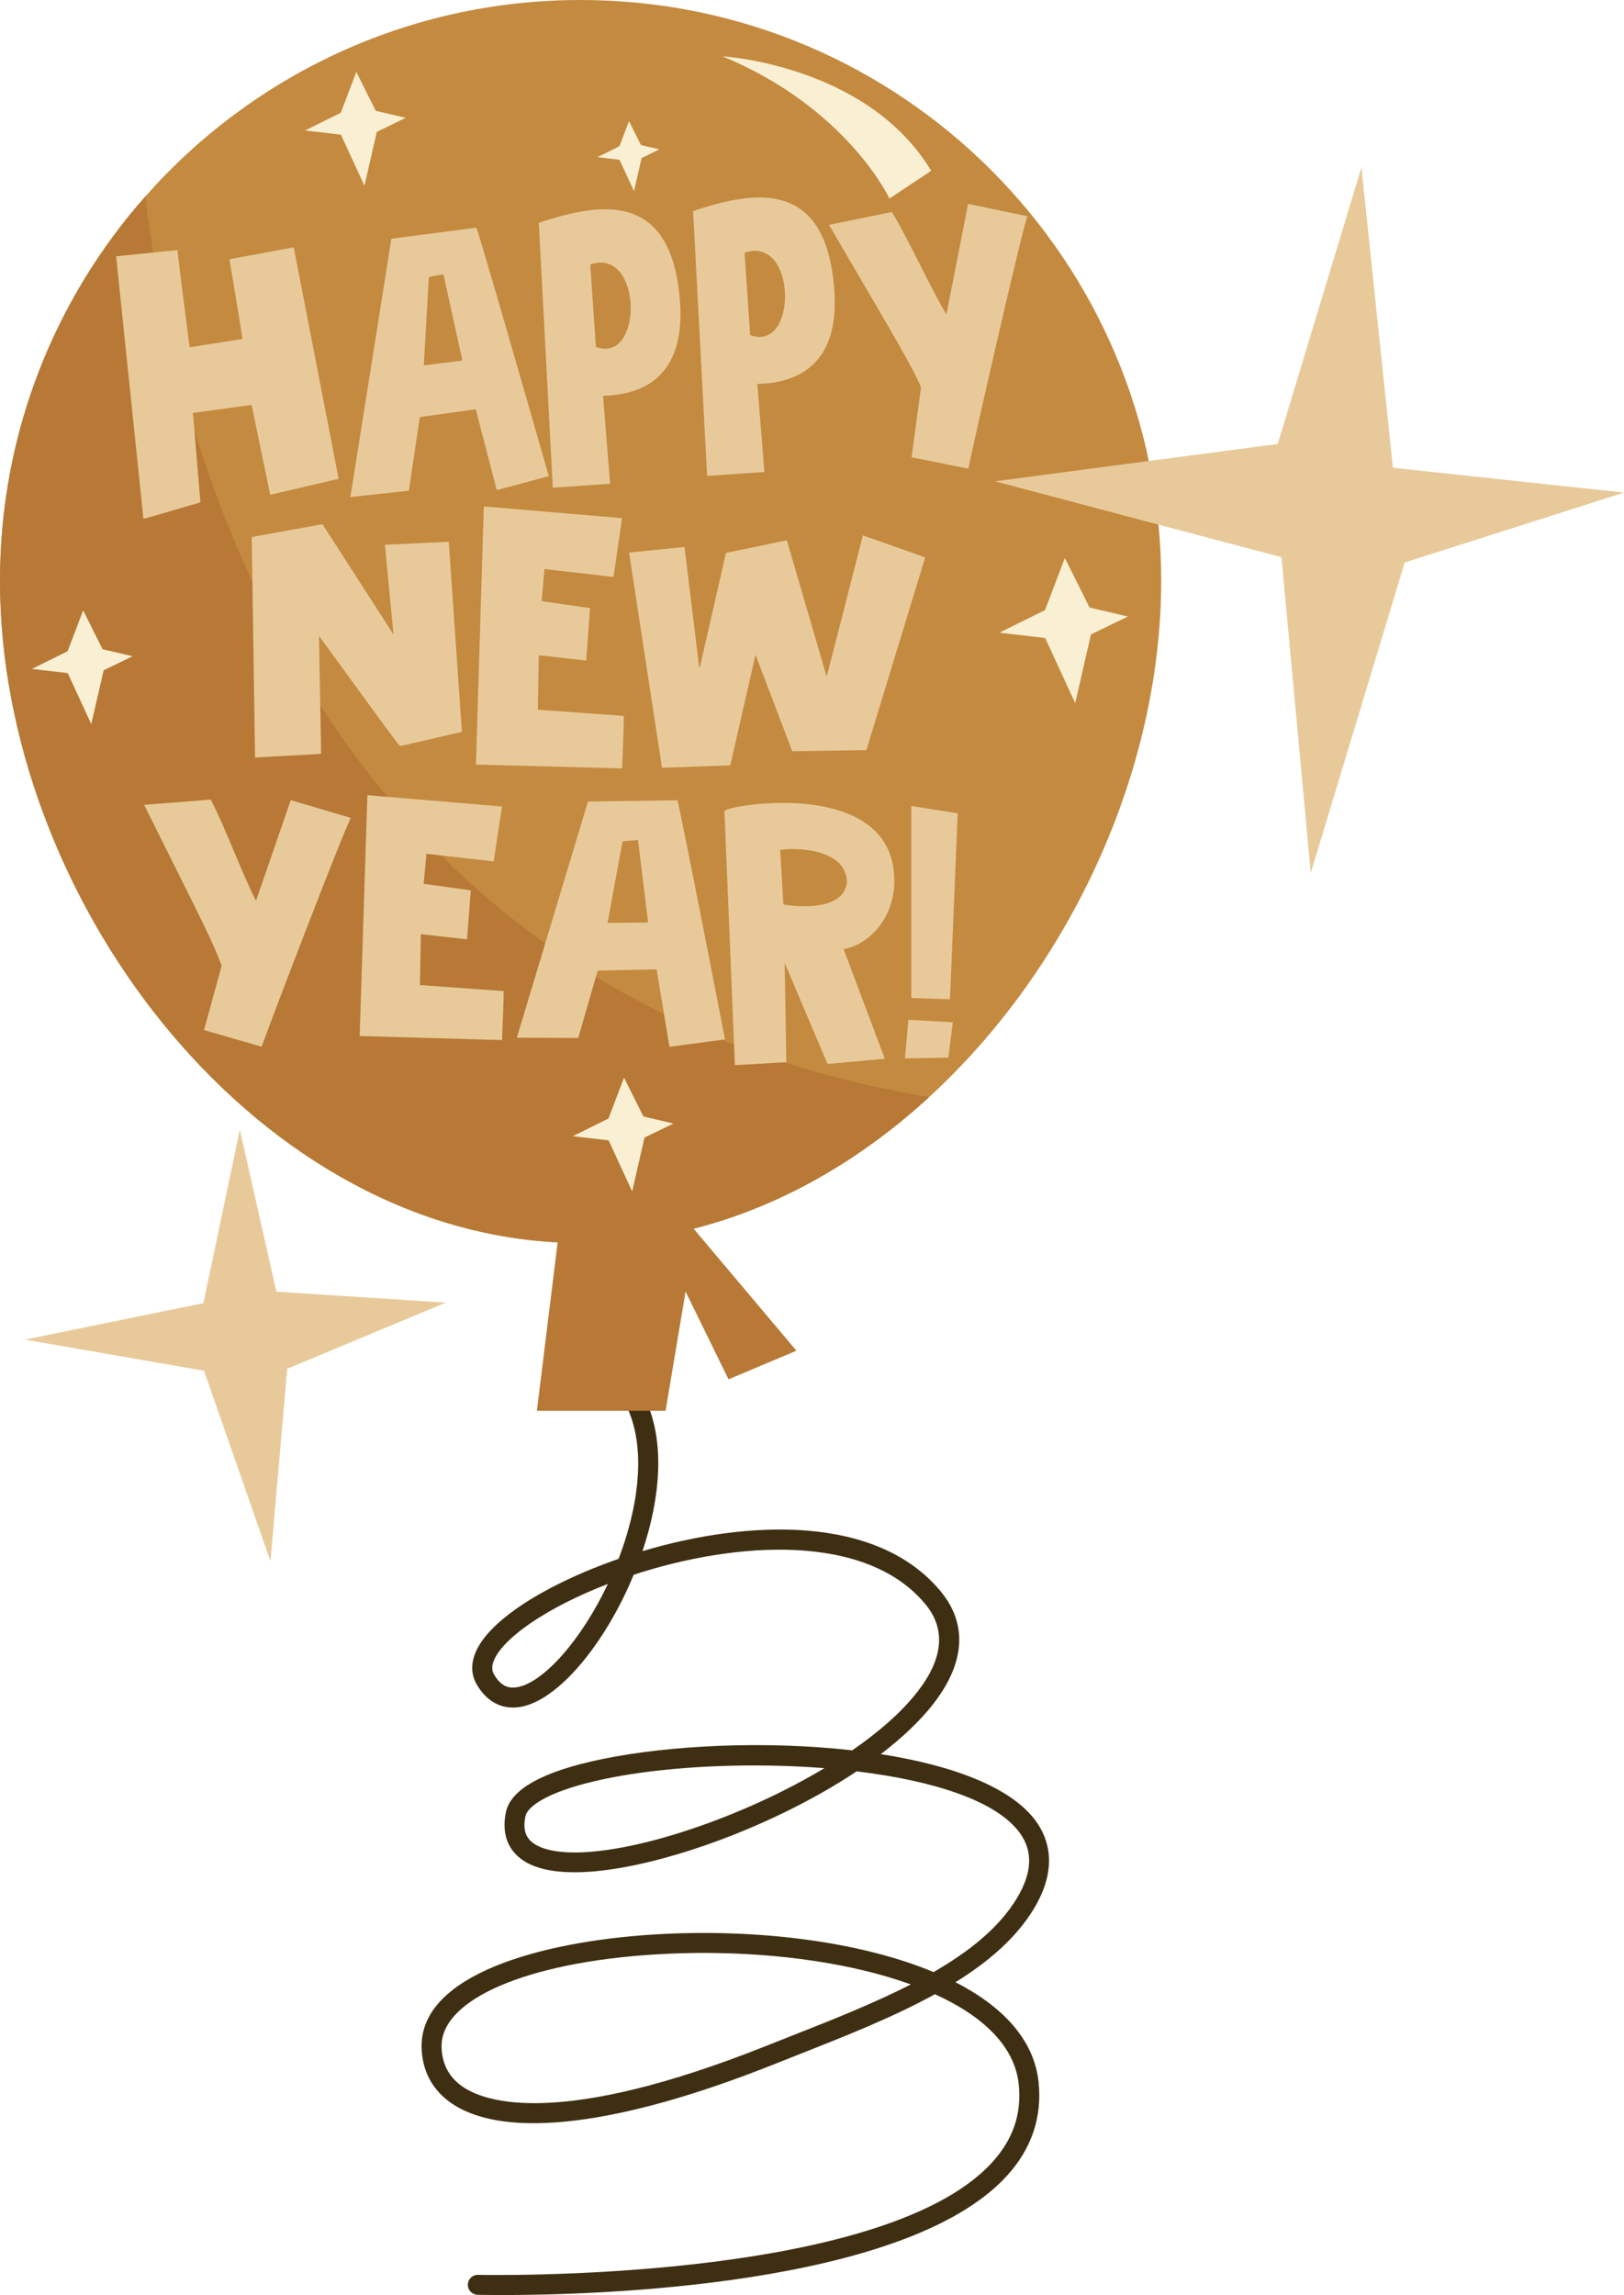 <?xml version="1.0" encoding="UTF-8"?><svg xmlns="http://www.w3.org/2000/svg" xmlns:xlink="http://www.w3.org/1999/xlink" height="500.0" preserveAspectRatio="xMidYMid meet" version="1.0" viewBox="0.0 0.0 353.9 500.0" width="353.9" zoomAndPan="magnify"><g><g id="change1_1"><path d="M109.574,500c-3.068,0-5.013-0.043-5.499-0.055c-1.201-0.03-2.149-1.027-2.12-2.228 c0.03-1.182,0.998-2.121,2.173-2.121c0.019,0,0.037,0,0.056,0.002c0.873,0.018,87.697,1.876,111.909-24.377 c4.664-5.058,6.594-10.679,5.903-17.185c-0.88-8.283-7.835-14.843-18.255-19.576 c-9.188,5.06-19.845,9.259-30.325,13.39c-1.651,0.651-3.294,1.299-4.92,1.946 c-33.4,13.288-58.227,16.323-69.911,8.552c-4.295-2.859-6.616-7.135-6.709-12.365 c-0.282-15.759,25.96-23.004,50.614-24.532c21.681-1.339,44.563,1.339,60.951,8.188 c7.805-4.503,14.255-9.663,18.098-15.992c3.363-5.538,3.62-10.183,0.782-14.198 c-5.085-7.197-19.198-11.556-35.645-13.541c-7.711,5.141-17.011,9.953-27.159,13.955 c-15.023,5.923-34.446,10.702-43.901,6.347c-4.556-2.099-6.465-6.144-5.373-11.395 c1.04-5.006,8.033-8.889,20.785-11.54c15.002-3.121,36.016-4.062,54.69-1.947 c5.86-4.043,10.842-8.398,14.283-12.848c5.545-7.173,6.127-13.531,1.73-18.902 c-12.799-15.63-41.176-13.851-63.641-6.502c-6.149,14.926-16.45,27.499-24.82,28.816 c-3.927,0.617-7.285-1.178-9.459-5.055c-1.579-2.816-2.456-8.75,9.411-16.844 c5.437-3.709,13.01-7.404,21.576-10.378c1.372-3.591,2.495-7.345,3.261-11.146 c1.655-8.212,2.716-23.05-8.789-30.166c-1.022-0.632-1.337-1.972-0.705-2.993 c0.631-1.022,1.971-1.337,2.994-0.706c10.186,6.301,14.008,18.633,10.764,34.725 c-0.58,2.876-1.365,5.766-2.315,8.606c23.054-6.874,51.271-7.988,65.088,8.888 c4.023,4.912,7.002,13.12-1.654,24.316c-2.835,3.668-6.751,7.394-11.505,11.021 c15.484,2.417,28.554,7.159,33.938,14.779c2.674,3.784,4.737,10.148-0.618,18.965 c-3.831,6.308-9.829,11.471-17.041,15.944c10.266,5.269,17.124,12.497,18.105,21.73 c0.82,7.716-1.546,14.646-7.032,20.593C197.146,498.179,129.555,500,109.574,500z M153.382,425.465 c-3.541,0-7.093,0.109-10.622,0.327c-28.018,1.735-46.719,9.818-46.535,20.111c0.068,3.794,1.673,6.762,4.77,8.821 c4.877,3.246,21.059,8.867,65.894-8.971c1.629-0.647,3.276-1.298,4.933-1.951 c9.15-3.606,18.442-7.269,26.66-11.475C185.954,427.796,169.786,425.465,153.382,425.465z M164.322,384.622 c-11.803,0-23.324,1.02-32.408,2.909c-12.109,2.519-16.935,5.871-17.412,8.168 c-0.684,3.287,0.222,5.309,2.935,6.559c10.352,4.765,40.228-3.862,62.23-17.047 C174.617,384.815,169.443,384.622,164.322,384.622z M132.47,345.075c-6.535,2.522-12.34,5.474-16.794,8.511 c-6.382,4.353-9.474,8.614-8.068,11.121c1.695,3.024,3.661,3.095,4.989,2.887 C118.349,366.688,126.673,357.344,132.47,345.075z" fill="#3F2F12"/></g><g id="change2_2"><path d="M173.554 294.269L158.754 300.501 153.208 289.158 149.402 281.384 147.412 293.215 145.042 307.352 116.997 307.352 121.52 270.661 122.608 261.864 139.43 253.763 151.153 267.682 163.299 282.102z" fill="#B77935"/></g><g id="change3_1"><path d="M253.045,126.522c0,41.388-19.867,84.353-50.587,112.506 c-14.887,13.658-32.34,23.836-51.305,28.653c-7.971,2.034-16.203,3.11-24.63,3.11 c-1.675,0-3.338-0.044-5.002-0.131C53.959,267.225,0,194.727,0,126.522C0,94.411,11.962,65.083,31.688,42.779 C54.861,16.54,88.756,0,126.522,0C196.401,0,253.045,56.645,253.045,126.522z" fill="#C48A3F"/></g><g id="change2_1"><path d="M202.458,239.028c-14.887,13.658-32.34,23.836-51.305,28.653 c-7.971,2.034-16.203,3.11-24.63,3.11c-1.675,0-3.338-0.044-5.002-0.131C53.959,267.225,0,194.727,0,126.522 C0,94.411,11.962,65.083,31.688,42.779C36.624,86.581,62.984,215.714,202.458,239.028z" fill="#B77935"/></g><g fill="#E8CA9A" id="change4_3"><path d="M25.308,55.835l13.349-1.353c0,0,0.686,6.041,2.668,21.168l11.511-1.797 c0,0-0.083-1.079-2.818-17.234l0.136-0.176l13.858-2.562l9.786,50.432l-14.915,3.476l-4.048-19.562L42.041,89.956 l1.625,19.328l0.013,0.166L31.623,112.96l-0.374,0.028L25.308,55.835z" fill="inherit"/><path d="M85.289,52.009l18.528-2.418c-0.107-0.408,0.625,1.289,15.781,54.149l-11.342,3.036 l-4.575-17.601l-12.196,1.683l-2.383,16.044l-12.744,1.391L85.289,52.009z M96.626,59.741 c-3.112,0.57-3.106,0.654-3.181,0.661l-1.089,19.201l8.411-1.06L96.626,59.741z" fill="inherit"/><path d="M120.47,106.262l-3.052-57.709c14.067-4.747,28.953-6.635,30.759,17.023 c1.394,18.26-10.31,20.489-16.761,20.646l1.538,19.169L120.47,106.262z M129.851,75.573 c10.441,3.878,10.202-21.901-1.219-17.942L129.851,75.573z" fill="inherit"/><path d="M154.093,103.695l-3.052-57.709c14.067-4.747,28.952-6.635,30.758,17.023 c1.394,18.261-10.31,20.49-16.761,20.648l1.539,19.168L154.093,103.695z M163.474,73.006 c10.442,3.879,10.203-21.9-1.218-17.941L163.474,73.006z" fill="inherit"/><path d="M200.716,84.357c-2.179-4.928-4.932-9.477-20.059-35.371l13.69-2.799 c3.251,5.18,8.665,17.038,11.842,22.224l0.074-0.007l4.707-23.986l12.906,2.688 c-1.532,4.542-11.884,50.081-12.861,54.999l-12.364-2.479L200.716,84.357z" fill="inherit"/></g><g fill="#E8CA9A" id="change4_4"><path d="M54.861,117l15.268-2.774l0.161,0.005l15.459,23.995l-1.866-19.546l13.915-0.646l2.856,41.409 l-13.35,3.088c0,0-0.158-0.089-0.238-0.092c-1.549-1.805-14.624-19.954-17.551-23.895l0.466,25.691l-14.402,0.796 L54.861,117z" fill="inherit"/><path d="M103.722,166.565l1.712-56.233l30.118,2.549l-1.855,12.821l-15.044-1.733l-0.625,7.006 l10.554,1.507l-0.846,11.432l-10.324-1.166l-0.218,11.869l18.75,1.352c-0.005,0.166,0.041,1.256-0.365,11.445 L103.722,166.565z" fill="inherit"/><path d="M137.081,120.375l12.086-1.204l3.184,26.111l0.158,0.089l5.693-24.908l13.261-2.756 l8.69,29.717l7.889-30.778l13.582,4.782l-12.824,41.996l-16.151,0.237l-8.005-20.997l-5.506,24.079 l-14.876,0.53L137.081,120.375z" fill="inherit"/></g><g fill="#E8CA9A" id="change4_5"><path d="M48.301,210.415c-1.715-4.817-4.066-9.346-16.891-35.066l14.511-1.148 c2.799,5.167,7.102,16.784,9.822,21.949l0.079,0.002l7.54-21.833l13.09,3.875 c-2.092,4.065-17.877,45.368-19.436,49.842l-12.551-3.623L48.301,210.415z" fill="inherit"/><path d="M78.375,225.709l1.688-52.468l29.331,2.471l-1.81,11.958l-14.651-1.663l-0.611,6.534 l10.278,1.438l-0.829,10.664l-10.054-1.118L91.5,214.602l18.261,1.316c-0.005,0.155,0.04,1.173-0.359,10.68 L78.375,225.709z" fill="inherit"/><path d="M128.128,174.626l19.489-0.28c-0.065-0.395,0.505,1.265,10.372,52.094l-12.102,1.621 l-2.796-16.874l-12.838,0.271l-4.25,14.685l-13.376-0.06L128.128,174.626z M139.032,183.031 c-3.292,0.2-3.295,0.279-3.373,0.277l-3.257,17.764l8.843-0.095L139.032,183.031z" fill="inherit"/><path d="M157.868,176.642c1.85-1.499,37.794-7.235,37.012,15.997 c-0.233,6.938-4.976,13.021-11.038,14.145l8.975,23.873l-12.476,1.141l-9.351-22.012l0.367,21.63l-11.209,0.638 L157.868,176.642z M170.714,197.053c3.889,0.678,13.339,1.152,13.856-4.918c-0.165-6.717-9.834-7.668-14.551-6.967 L170.714,197.053z" fill="inherit"/><path d="M197.954,222.165l9.682,0.56l-0.962,7.694l-9.472,0.149L197.954,222.165z M208.699,177.182 L207.022,217.71l-8.438-0.284l-0.001-41.834L208.699,177.182z" fill="inherit"/></g><g id="change4_2"><path d="M306.116 122.54L285.64 190.179 279.25 121.393 216.812 104.858 278.437 96.718 296.687 36.43 303.539 101.905 353.912 107.315z" fill="#E8CA9A"/></g><g id="change4_1"><path d="M62.596 298.197L58.937 340.144 44.454 298.633 5.45 291.852 44.323 283.9 52.266 246.118 60.231 281.4 97.139 283.791z" fill="#E8CA9A"/></g><g id="change5_2"><path d="M237.742 138.216L234.309 153.191 227.76 138.997 217.795 137.836 227.725 132.913 232.053 121.564 237.442 132.357 245.782 134.319z" fill="#F9EFD2"/></g><g id="change5_5"><path d="M22.584 146.029L19.893 157.769 14.759 146.642 6.948 145.732 14.731 141.873 18.125 132.977 22.348 141.438 28.885 142.976z" fill="#F9EFD2"/></g><g id="change5_6"><path d="M140.45 247.832L137.76 259.57 132.626 248.443 124.815 247.534 132.599 243.675 135.991 234.778 140.215 243.24 146.752 244.777z" fill="#F9EFD2"/></g><g id="change5_1"><path d="M82.112 28.729L79.422 40.467 74.288 29.34 66.477 28.431 74.26 24.571 77.653 15.675 81.877 24.136 88.415 25.674z" fill="#F9EFD2"/></g><g id="change5_3"><path d="M139.817 34.425L138.161 41.649 135.001 34.802 130.194 34.242 134.984 31.867 137.073 26.392 139.672 31.599 143.695 32.545z" fill="#F9EFD2"/></g><g id="change5_4"><path d="M157.453,12.269c0,0,31.547,1.848,45.477,24.939l-9.104,6.05 C193.827,43.258,184.647,23.524,157.453,12.269z" fill="#F9EFD2"/></g></g></svg>